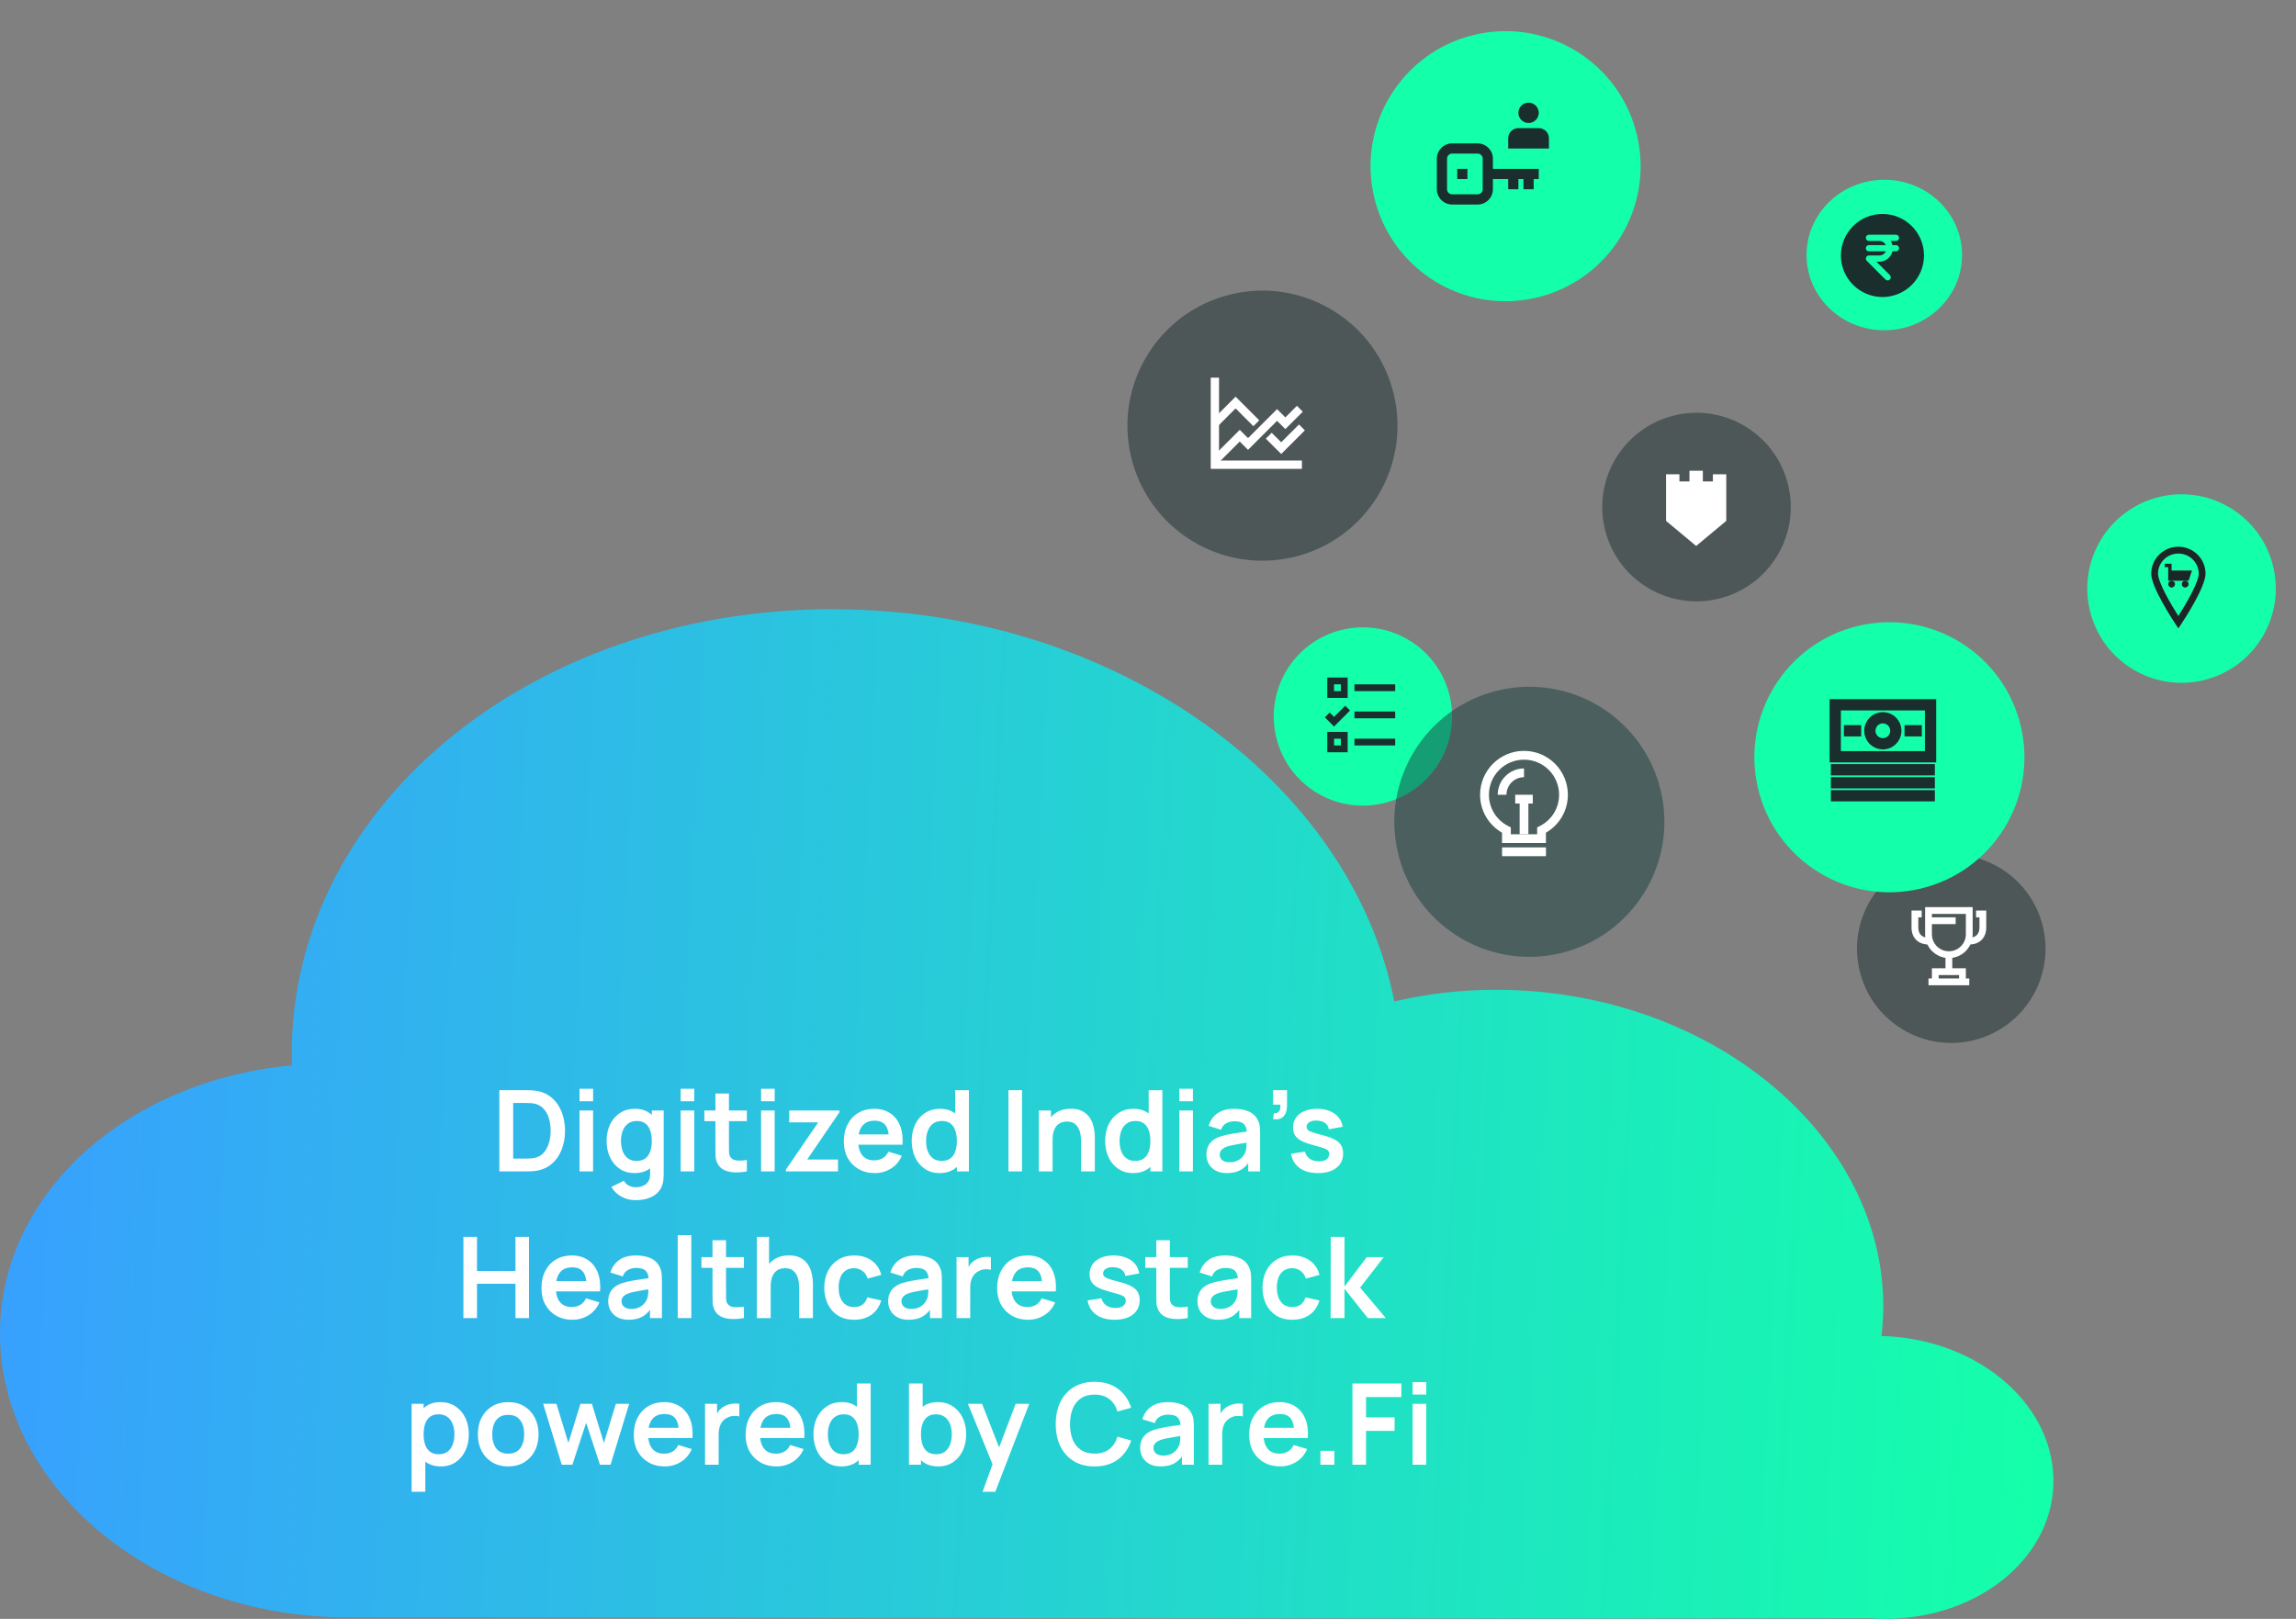 <svg width="407" height="287" viewBox="0 0 407 287" fill="none" xmlns="http://www.w3.org/2000/svg">
<rect x="0" y="0" width="407" height="287" fill="#808080" stroke="none"/>
<path d="M147.728 108.011C197.471 108.058 239.443 138.326 247.16 177.526C252.888 176.209 258.933 175.457 265.21 175.468C302.231 175.505 332.944 200.077 333.828 230.35C333.893 232.552 333.762 234.706 333.517 236.844C350.044 237.257 363.597 248.328 363.991 261.924C364.397 275.791 350.982 287.016 334.037 287C333.159 287 332.305 286.942 331.444 286.883L277.318 286.942L218.466 286.883L192.012 286.857L162.464 286.825L61.461 286.725C28.317 286.693 0.806 264.687 0.017 237.574C-0.717 212.361 21.914 191.631 51.743 188.868C50.423 143.93 93.41 107.947 147.722 108L147.728 108.011Z" fill="url(#paint0_linear_916_2)"/>
<path opacity="0.5" d="M304.57 106.156C313.552 104.036 319.114 95.036 316.994 86.054C314.874 77.072 305.875 71.509 296.894 73.629C287.913 75.749 282.35 84.749 284.47 93.731C286.59 102.713 295.589 108.276 304.57 106.156Z" fill="#1A2E2E"/>
<path opacity="0.5" d="M349.726 184.444C358.708 182.324 364.27 173.324 362.15 164.342C360.031 155.359 351.031 149.797 342.05 151.917C333.069 154.037 327.507 163.037 329.626 172.019C331.746 181.001 340.745 186.564 349.726 184.444Z" fill="#1A2E2E"/>
<path d="M340.424 157.543C353.289 154.506 361.257 141.614 358.22 128.748C355.184 115.881 342.293 107.913 329.428 110.95C316.563 113.986 308.595 126.878 311.632 139.745C314.668 152.611 327.559 160.579 340.424 157.543Z" fill="#14FFAA"/>
<path d="M320.234 45.208C320.234 37.843 326.408 31.868 334.019 31.868C341.629 31.868 347.803 37.837 347.803 45.208C347.803 52.572 341.629 58.547 334.019 58.547C326.408 58.547 320.234 52.578 320.234 45.208Z" fill="#14FFAA"/>
<path d="M245.227 142.403C253.723 140.397 258.985 131.884 256.98 123.387C254.975 114.891 246.462 109.629 237.966 111.634C229.47 113.639 224.209 122.153 226.214 130.649C228.219 139.146 236.732 144.408 245.227 142.403Z" fill="#14FFAA"/>
<path opacity="0.5" d="M276.599 168.985C289.464 165.949 297.431 153.057 294.395 140.19C291.359 127.324 278.468 119.356 265.603 122.392C252.738 125.429 244.77 138.321 247.807 151.187C250.843 164.054 263.734 172.022 276.599 168.985Z" fill="#163E3F"/>
<path d="M247.321 121.319H240.096V122.523H247.321V121.319Z" fill="#1A2E2E"/>
<path d="M238.891 123.727H235.278V120.114H238.891V123.727ZM236.483 122.522H237.687V121.318H236.483V122.522Z" fill="#1A2E2E"/>
<path d="M247.321 126.136H240.096V127.34H247.321V126.136Z" fill="#1A2E2E"/>
<path d="M247.321 130.953H240.096V132.157H247.321V130.953Z" fill="#1A2E2E"/>
<path d="M238.891 133.361H235.278V129.748H238.891V133.361ZM236.483 132.157H237.687V130.953H236.483V132.157Z" fill="#1A2E2E"/>
<path d="M236.483 128.797L234.852 127.165L235.707 126.316L236.483 127.093L238.464 125.112L239.319 125.961L236.483 128.797Z" fill="#1A2E2E"/>
<path d="M274.037 149.451H266.258V147.62C263.849 146.229 262.368 143.694 262.368 140.894C262.368 136.606 265.854 133.114 270.148 133.114C274.441 133.114 277.927 136.6 277.927 140.894C277.927 143.7 276.446 146.235 274.037 147.62V149.451ZM267.817 147.897H272.484V146.681L272.917 146.464C275.049 145.404 276.373 143.272 276.373 140.894C276.373 137.461 273.586 134.673 270.154 134.673C266.721 134.673 263.934 137.461 263.934 140.894C263.934 143.266 265.258 145.398 267.39 146.464L267.817 146.681V147.897Z" fill="white"/>
<path d="M274.043 150.227H266.264V151.781H274.043V150.227Z" fill="white"/>
<path d="M270.93 141.671H269.377V147.891H270.93V141.671Z" fill="white"/>
<path d="M271.707 140.894H268.594V142.448H271.707V140.894Z" fill="white"/>
<path d="M267.042 140.893H265.488C265.488 138.322 267.584 136.227 270.155 136.227V137.78C268.439 137.78 267.042 139.177 267.042 140.893Z" fill="white"/>
<path d="M345.469 169.847C343.145 169.847 341.254 167.956 341.254 165.632V160.814H349.684V165.632C349.684 167.956 347.793 169.847 345.469 169.847ZM342.458 162.019V165.632C342.458 167.294 343.807 168.643 345.469 168.643C347.131 168.643 348.479 167.294 348.479 165.632V162.019H342.458Z" fill="white"/>
<path d="M346.069 169.244H344.865V172.255H346.069V169.244Z" fill="white"/>
<path d="M348.478 174.063H347.274V172.858H343.661V174.063H342.457V171.654H348.478V174.063Z" fill="white"/>
<path d="M349.081 173.461H341.855V174.665H349.081V173.461Z" fill="white"/>
<path d="M346.672 162.621H341.855V163.826H346.672V162.621Z" fill="white"/>
<path d="M341.855 167.438C340.025 167.438 338.845 166.258 338.845 164.427V161.416H340.651V162.621H340.049V164.427C340.049 165.589 340.693 166.234 341.855 166.234V167.438Z" fill="white"/>
<path d="M349.081 167.438V166.234C350.249 166.234 350.887 165.589 350.887 164.427V162.621H350.285V161.416H352.092V164.427C352.092 166.258 350.912 167.438 349.081 167.438Z" fill="white"/>
<path d="M272.386 52.758C285.251 49.721 293.219 36.83 290.182 23.963C287.146 11.097 274.255 3.129 261.39 6.165C248.525 9.202 240.557 22.094 243.594 34.96C246.63 47.827 259.521 55.795 272.386 52.758Z" fill="#14FFAA"/>
<path d="M261.93 36.26H257.414C255.92 36.26 254.704 35.044 254.704 33.55V28.131C254.704 26.637 255.92 25.421 257.414 25.421H261.93C263.423 25.421 264.639 26.637 264.639 28.131V33.55C264.639 35.044 263.423 36.26 261.93 36.26ZM257.414 27.228C256.914 27.228 256.51 27.631 256.51 28.131V33.55C256.51 34.05 256.914 34.454 257.414 34.454H261.93C262.429 34.454 262.833 34.05 262.833 33.55V28.131C262.833 27.631 262.429 27.228 261.93 27.228H257.414Z" fill="#1A2E2E"/>
<path d="M272.767 29.937H263.735V31.743H272.767V29.937Z" fill="#1A2E2E"/>
<path d="M260.123 29.937H258.316V31.743H260.123V29.937Z" fill="#1A2E2E"/>
<path d="M271.865 30.841H270.059V33.551H271.865V30.841Z" fill="#1A2E2E"/>
<path d="M269.156 30.841H267.35V33.551H269.156V30.841Z" fill="#1A2E2E"/>
<path d="M270.962 21.808C271.959 21.808 272.768 20.999 272.768 20.002C272.768 19.004 271.959 18.195 270.962 18.195C269.964 18.195 269.155 19.004 269.155 20.002C269.155 20.999 269.964 21.808 270.962 21.808Z" fill="#1A2E2E"/>
<path d="M272.769 22.712H269.156C268.156 22.712 267.35 23.519 267.35 24.519V26.325H274.575V24.519C274.575 23.519 273.768 22.712 272.769 22.712Z" fill="#1A2E2E"/>
<path opacity="0.5" d="M229.29 98.758C242.155 95.722 250.123 82.83 247.086 69.963C244.05 57.097 231.159 49.129 218.294 52.165C205.429 55.202 197.462 68.094 200.498 80.96C203.534 93.826 216.425 101.795 229.29 98.758Z" fill="#1A2E2E"/>
<path d="M230.787 83.121H214.62V66.952H216.089V81.645H230.787V83.121Z" fill="white"/>
<path d="M215.873 82.169L214.837 81.127L219.762 76.202L221.231 77.671L226.38 72.528L227.849 73.998L229.896 71.944L230.938 72.986L227.849 76.075L226.38 74.606L221.231 79.749L219.762 78.279L215.873 82.169Z" fill="white"/>
<path d="M222.183 75.557L219.028 72.401L215.873 75.557L214.837 74.515L219.028 70.324L223.224 74.515L222.183 75.557Z" fill="white"/>
<path d="M227.114 80.484L224.387 77.762L225.428 76.72L227.114 78.406L230.263 75.251L231.305 76.292L227.114 80.484Z" fill="white"/>
<path d="M297.704 84.084H295.333V92.342L300.669 96.789L306.005 92.342V84.084H303.633V85.355H301.855V83.449H299.483V85.355H297.704V84.084Z" fill="white"/>
<path d="M342.218 124.943H325.322V134.157H342.218V124.943Z" stroke="#1A2E2E" stroke-width="2" stroke-miterlimit="10"/>
<path d="M326.857 129.55H329.928" stroke="#1A2E2E" stroke-width="2" stroke-miterlimit="10"/>
<path d="M337.604 129.55H340.675" stroke="#1A2E2E" stroke-width="2" stroke-miterlimit="10"/>
<path d="M336.069 129.55C336.069 130.821 335.04 131.856 333.763 131.856C332.487 131.856 331.457 130.827 331.457 129.55C331.457 128.273 332.487 127.244 333.763 127.244C335.04 127.244 336.069 128.273 336.069 129.55Z" stroke="#1A2E2E" stroke-width="2" stroke-miterlimit="10"/>
<path d="M324.551 136.463H342.982" stroke="#1A2E2E" stroke-width="2" stroke-miterlimit="10"/>
<path d="M324.551 138.769H342.982" stroke="#1A2E2E" stroke-width="2" stroke-miterlimit="10"/>
<path d="M324.551 141.07H342.982" stroke="#1A2E2E" stroke-width="2" stroke-miterlimit="10"/>
<path d="M390.547 120.601C399.528 118.481 405.09 109.481 402.971 100.499C400.851 91.517 391.852 85.954 382.87 88.074C373.889 90.194 368.327 99.194 370.447 108.176C372.566 117.158 381.566 122.721 390.547 120.601Z" fill="#14FFAA"/>
<path d="M386.147 111.394L385.647 110.642C385.208 109.979 381.336 104.108 381.336 101.693C381.336 99.062 383.498 96.924 386.147 96.924C388.796 96.924 390.964 99.062 390.964 101.693C390.964 104.108 387.092 109.979 386.653 110.642L386.153 111.394H386.147ZM386.147 98.135C384.16 98.135 382.54 99.736 382.54 101.699C382.54 103.223 384.816 107.113 386.147 109.209C387.478 107.113 389.76 103.223 389.76 101.699C389.76 99.736 388.14 98.135 386.147 98.135Z" fill="#1C2626"/>
<path d="M387.959 102.952H384.346V100.544H383.744V99.942H384.948V101.146H388.561L387.959 102.952Z" fill="#1C2626"/>
<path d="M384.949 104.155C385.281 104.155 385.551 103.886 385.551 103.553C385.551 103.221 385.281 102.951 384.949 102.951C384.616 102.951 384.347 103.221 384.347 103.553C384.347 103.886 384.616 104.155 384.949 104.155Z" fill="#1C2626"/>
<path d="M387.357 104.155C387.69 104.155 387.959 103.886 387.959 103.553C387.959 103.221 387.69 102.951 387.357 102.951C387.024 102.951 386.755 103.221 386.755 103.553C386.755 103.886 387.024 104.155 387.357 104.155Z" fill="#1C2626"/>
<path d="M333.693 37.929C329.632 37.929 326.328 41.232 326.328 45.293C326.328 49.354 329.632 52.657 333.693 52.657C337.753 52.657 341.057 49.354 341.057 45.293C341.057 41.232 337.753 37.929 333.693 37.929ZM331.299 41.611H333.14H336.086C336.391 41.611 336.638 41.858 336.638 42.163C336.638 42.468 336.391 42.715 336.086 42.715H335.154C335.297 42.939 335.404 43.187 335.467 43.452H336.086C336.391 43.452 336.638 43.699 336.638 44.004C336.638 44.309 336.391 44.557 336.086 44.557H335.467C335.216 45.61 334.27 46.398 333.14 46.398H332.632L335.004 48.769C335.219 48.984 335.219 49.334 335.004 49.55C334.896 49.658 334.754 49.712 334.613 49.712C334.472 49.712 334.33 49.658 334.223 49.55L330.909 46.236C330.751 46.078 330.703 45.84 330.788 45.634C330.874 45.427 331.076 45.293 331.299 45.293H333.14C333.652 45.293 334.092 44.99 334.3 44.557H331.299C330.994 44.557 330.747 44.309 330.747 44.004C330.747 43.699 330.994 43.452 331.299 43.452H334.3C334.092 43.018 333.652 42.715 333.14 42.715H331.299C330.994 42.715 330.747 42.468 330.747 42.163C330.747 41.858 330.994 41.611 331.299 41.611Z" fill="#1A2E2E"/>
<path d="M88.521 207.667V193.267H93.111C93.231 193.267 93.468 193.27 93.821 193.277C94.181 193.284 94.528 193.307 94.861 193.347C96.001 193.494 96.964 193.9 97.751 194.567C98.544 195.227 99.144 196.07 99.551 197.097C99.958 198.124 100.161 199.247 100.161 200.467C100.161 201.687 99.958 202.81 99.551 203.837C99.144 204.864 98.544 205.71 97.751 206.377C96.964 207.037 96.001 207.44 94.861 207.587C94.534 207.627 94.191 207.65 93.831 207.657C93.471 207.664 93.231 207.667 93.111 207.667H88.521ZM90.971 205.397H93.111C93.311 205.397 93.564 205.39 93.871 205.377C94.184 205.364 94.461 205.334 94.701 205.287C95.381 205.16 95.934 204.857 96.361 204.377C96.788 203.897 97.101 203.314 97.301 202.627C97.508 201.94 97.611 201.22 97.611 200.467C97.611 199.687 97.508 198.954 97.301 198.267C97.094 197.58 96.774 197.004 96.341 196.537C95.914 196.07 95.368 195.774 94.701 195.647C94.461 195.594 94.184 195.564 93.871 195.557C93.564 195.544 93.311 195.537 93.111 195.537H90.971V205.397ZM102.725 195.227V193.017H105.135V195.227H102.725ZM102.725 207.667V196.867H105.135V207.667H102.725ZM112.67 212.767C112.07 212.767 111.494 212.674 110.94 212.487C110.394 212.3 109.9 212.03 109.46 211.677C109.02 211.33 108.66 210.91 108.38 210.417L110.6 209.317C110.807 209.71 111.097 210 111.47 210.187C111.85 210.38 112.254 210.477 112.68 210.477C113.18 210.477 113.627 210.387 114.02 210.207C114.414 210.034 114.717 209.774 114.93 209.427C115.15 209.087 115.254 208.66 115.24 208.147V205.077H115.54V196.867H117.65V208.187C117.65 208.46 117.637 208.72 117.61 208.967C117.59 209.22 117.554 209.467 117.5 209.707C117.34 210.407 117.034 210.98 116.58 211.427C116.127 211.88 115.564 212.217 114.89 212.437C114.224 212.657 113.484 212.767 112.67 212.767ZM112.46 207.967C111.467 207.967 110.6 207.717 109.86 207.217C109.12 206.717 108.547 206.037 108.14 205.177C107.734 204.317 107.53 203.347 107.53 202.267C107.53 201.174 107.734 200.2 108.14 199.347C108.554 198.487 109.137 197.81 109.89 197.317C110.644 196.817 111.53 196.567 112.55 196.567C113.577 196.567 114.437 196.817 115.13 197.317C115.83 197.81 116.36 198.487 116.72 199.347C117.08 200.207 117.26 201.18 117.26 202.267C117.26 203.34 117.08 204.31 116.72 205.177C116.36 206.037 115.824 206.717 115.11 207.217C114.397 207.717 113.514 207.967 112.46 207.967ZM112.83 205.807C113.477 205.807 113.997 205.66 114.39 205.367C114.79 205.067 115.08 204.65 115.26 204.117C115.447 203.584 115.54 202.967 115.54 202.267C115.54 201.56 115.447 200.944 115.26 200.417C115.08 199.884 114.797 199.47 114.41 199.177C114.024 198.877 113.524 198.727 112.91 198.727C112.264 198.727 111.73 198.887 111.31 199.207C110.89 199.52 110.58 199.947 110.38 200.487C110.18 201.02 110.08 201.614 110.08 202.267C110.08 202.927 110.177 203.527 110.37 204.067C110.57 204.6 110.874 205.024 111.28 205.337C111.687 205.65 112.204 205.807 112.83 205.807ZM120.655 195.227V193.017H123.065V195.227H120.655ZM120.655 207.667V196.867H123.065V207.667H120.655ZM132.39 207.667C131.677 207.8 130.977 207.857 130.29 207.837C129.61 207.824 129 207.7 128.46 207.467C127.92 207.227 127.51 206.85 127.23 206.337C126.983 205.87 126.853 205.394 126.84 204.907C126.827 204.42 126.82 203.87 126.82 203.257V193.867H129.22V203.117C129.22 203.55 129.223 203.93 129.23 204.257C129.243 204.584 129.313 204.85 129.44 205.057C129.68 205.457 130.063 205.68 130.59 205.727C131.117 205.774 131.717 205.747 132.39 205.647V207.667ZM124.86 198.757V196.867H132.39V198.757H124.86ZM134.913 195.227V193.017H137.323V195.227H134.913ZM134.913 207.667V196.867H137.323V207.667H134.913ZM139.318 207.667V207.337L145.038 198.977H139.898V196.867H148.788V197.207L143.088 205.557H148.548V207.667H139.318ZM155.091 207.967C153.998 207.967 153.038 207.73 152.211 207.257C151.385 206.784 150.738 206.127 150.271 205.287C149.811 204.447 149.581 203.48 149.581 202.387C149.581 201.207 149.808 200.184 150.261 199.317C150.715 198.444 151.345 197.767 152.151 197.287C152.958 196.807 153.891 196.567 154.951 196.567C156.071 196.567 157.021 196.83 157.801 197.357C158.588 197.877 159.171 198.614 159.551 199.567C159.931 200.52 160.075 201.644 159.981 202.937H157.591V202.057C157.585 200.884 157.378 200.027 156.971 199.487C156.565 198.947 155.925 198.677 155.051 198.677C154.065 198.677 153.331 198.984 152.851 199.597C152.371 200.204 152.131 201.094 152.131 202.267C152.131 203.36 152.371 204.207 152.851 204.807C153.331 205.407 154.031 205.707 154.951 205.707C155.545 205.707 156.055 205.577 156.481 205.317C156.915 205.05 157.248 204.667 157.481 204.167L159.861 204.887C159.448 205.86 158.808 206.617 157.941 207.157C157.081 207.697 156.131 207.967 155.091 207.967ZM151.371 202.937V201.117H158.801V202.937H151.371ZM166.543 207.967C165.549 207.967 164.683 207.717 163.943 207.217C163.203 206.717 162.629 206.037 162.223 205.177C161.816 204.317 161.613 203.347 161.613 202.267C161.613 201.174 161.816 200.2 162.223 199.347C162.636 198.487 163.219 197.81 163.973 197.317C164.726 196.817 165.613 196.567 166.633 196.567C167.659 196.567 168.519 196.817 169.213 197.317C169.913 197.81 170.443 198.487 170.803 199.347C171.163 200.207 171.343 201.18 171.343 202.267C171.343 203.34 171.163 204.31 170.803 205.177C170.443 206.037 169.906 206.717 169.193 207.217C168.479 207.717 167.596 207.967 166.543 207.967ZM166.913 205.807C167.559 205.807 168.079 205.66 168.473 205.367C168.873 205.067 169.163 204.65 169.343 204.117C169.529 203.584 169.623 202.967 169.623 202.267C169.623 201.56 169.529 200.944 169.343 200.417C169.163 199.884 168.879 199.47 168.493 199.177C168.106 198.877 167.606 198.727 166.993 198.727C166.346 198.727 165.813 198.887 165.393 199.207C164.973 199.52 164.663 199.947 164.463 200.487C164.263 201.02 164.163 201.614 164.163 202.267C164.163 202.927 164.259 203.527 164.453 204.067C164.653 204.6 164.956 205.024 165.363 205.337C165.769 205.65 166.286 205.807 166.913 205.807ZM169.623 207.667V200.087H169.323V193.267H171.753V207.667H169.623ZM178.76 207.667V193.267H181.17V207.667H178.76ZM191.636 207.667V202.467C191.636 202.127 191.612 201.75 191.566 201.337C191.519 200.924 191.409 200.527 191.236 200.147C191.069 199.76 190.816 199.444 190.476 199.197C190.142 198.95 189.689 198.827 189.116 198.827C188.809 198.827 188.506 198.877 188.206 198.977C187.906 199.077 187.632 199.25 187.386 199.497C187.146 199.737 186.952 200.07 186.806 200.497C186.659 200.917 186.586 201.457 186.586 202.117L185.156 201.507C185.156 200.587 185.332 199.754 185.686 199.007C186.046 198.26 186.572 197.667 187.266 197.227C187.959 196.78 188.812 196.557 189.826 196.557C190.626 196.557 191.286 196.69 191.806 196.957C192.326 197.224 192.739 197.564 193.046 197.977C193.352 198.39 193.579 198.83 193.726 199.297C193.872 199.764 193.966 200.207 194.006 200.627C194.052 201.04 194.076 201.377 194.076 201.637V207.667H191.636ZM184.146 207.667V196.867H186.296V200.217H186.586V207.667H184.146ZM200.839 207.967C199.846 207.967 198.979 207.717 198.239 207.217C197.499 206.717 196.926 206.037 196.519 205.177C196.113 204.317 195.909 203.347 195.909 202.267C195.909 201.174 196.113 200.2 196.519 199.347C196.933 198.487 197.516 197.81 198.269 197.317C199.023 196.817 199.909 196.567 200.929 196.567C201.956 196.567 202.816 196.817 203.509 197.317C204.209 197.81 204.739 198.487 205.099 199.347C205.459 200.207 205.639 201.18 205.639 202.267C205.639 203.34 205.459 204.31 205.099 205.177C204.739 206.037 204.203 206.717 203.489 207.217C202.776 207.717 201.893 207.967 200.839 207.967ZM201.209 205.807C201.856 205.807 202.376 205.66 202.769 205.367C203.169 205.067 203.459 204.65 203.639 204.117C203.826 203.584 203.919 202.967 203.919 202.267C203.919 201.56 203.826 200.944 203.639 200.417C203.459 199.884 203.176 199.47 202.789 199.177C202.403 198.877 201.903 198.727 201.289 198.727C200.643 198.727 200.109 198.887 199.689 199.207C199.269 199.52 198.959 199.947 198.759 200.487C198.559 201.02 198.459 201.614 198.459 202.267C198.459 202.927 198.556 203.527 198.749 204.067C198.949 204.6 199.253 205.024 199.659 205.337C200.066 205.65 200.583 205.807 201.209 205.807ZM203.919 207.667V200.087H203.619V193.267H206.049V207.667H203.919ZM209.053 195.227V193.017H211.463V195.227H209.053ZM209.053 207.667V196.867H211.463V207.667H209.053ZM217.479 207.967C216.699 207.967 216.039 207.82 215.499 207.527C214.959 207.227 214.549 206.83 214.269 206.337C213.995 205.844 213.859 205.3 213.859 204.707C213.859 204.187 213.945 203.72 214.119 203.307C214.292 202.887 214.559 202.527 214.919 202.227C215.279 201.92 215.745 201.67 216.319 201.477C216.752 201.337 217.259 201.21 217.839 201.097C218.425 200.984 219.059 200.88 219.739 200.787C220.425 200.687 221.142 200.58 221.889 200.467L221.029 200.957C221.035 200.21 220.869 199.66 220.529 199.307C220.189 198.954 219.615 198.777 218.809 198.777C218.322 198.777 217.852 198.89 217.399 199.117C216.945 199.344 216.629 199.734 216.449 200.287L214.249 199.597C214.515 198.684 215.022 197.95 215.769 197.397C216.522 196.844 217.535 196.567 218.809 196.567C219.769 196.567 220.612 196.724 221.339 197.037C222.072 197.35 222.615 197.864 222.969 198.577C223.162 198.957 223.279 199.347 223.319 199.747C223.359 200.14 223.379 200.57 223.379 201.037V207.667H221.269V205.327L221.619 205.707C221.132 206.487 220.562 207.06 219.909 207.427C219.262 207.787 218.452 207.967 217.479 207.967ZM217.959 206.047C218.505 206.047 218.972 205.95 219.359 205.757C219.745 205.564 220.052 205.327 220.279 205.047C220.512 204.767 220.669 204.504 220.749 204.257C220.875 203.95 220.945 203.6 220.959 203.207C220.979 202.807 220.989 202.484 220.989 202.237L221.729 202.457C221.002 202.57 220.379 202.67 219.859 202.757C219.339 202.844 218.892 202.927 218.519 203.007C218.145 203.08 217.815 203.164 217.529 203.257C217.249 203.357 217.012 203.474 216.819 203.607C216.625 203.74 216.475 203.894 216.369 204.067C216.269 204.24 216.219 204.444 216.219 204.677C216.219 204.944 216.285 205.18 216.419 205.387C216.552 205.587 216.745 205.747 216.999 205.867C217.259 205.987 217.579 206.047 217.959 206.047ZM225.677 198.387L225.817 197.347C226.123 197.374 226.367 197.324 226.547 197.197C226.727 197.064 226.847 196.88 226.907 196.647C226.973 196.407 226.99 196.137 226.957 195.837H225.677V193.267H228.147V195.937C228.147 196.81 227.94 197.47 227.527 197.917C227.113 198.364 226.497 198.52 225.677 198.387ZM233.629 207.967C232.295 207.967 231.212 207.667 230.379 207.067C229.545 206.467 229.039 205.624 228.859 204.537L231.319 204.157C231.445 204.69 231.725 205.11 232.159 205.417C232.592 205.724 233.139 205.877 233.799 205.877C234.379 205.877 234.825 205.764 235.139 205.537C235.459 205.304 235.619 204.987 235.619 204.587C235.619 204.34 235.559 204.144 235.439 203.997C235.325 203.844 235.072 203.697 234.679 203.557C234.285 203.417 233.682 203.24 232.869 203.027C231.962 202.787 231.242 202.53 230.709 202.257C230.175 201.977 229.792 201.647 229.559 201.267C229.325 200.887 229.209 200.427 229.209 199.887C229.209 199.214 229.385 198.627 229.739 198.127C230.092 197.627 230.585 197.244 231.219 196.977C231.852 196.704 232.599 196.567 233.459 196.567C234.299 196.567 235.042 196.697 235.689 196.957C236.342 197.217 236.869 197.587 237.269 198.067C237.669 198.547 237.915 199.11 238.009 199.757L235.549 200.197C235.489 199.737 235.279 199.374 234.919 199.107C234.565 198.84 234.092 198.69 233.499 198.657C232.932 198.624 232.475 198.71 232.129 198.917C231.782 199.117 231.609 199.4 231.609 199.767C231.609 199.974 231.679 200.15 231.819 200.297C231.959 200.444 232.239 200.59 232.659 200.737C233.085 200.884 233.719 201.064 234.559 201.277C235.419 201.497 236.105 201.75 236.619 202.037C237.139 202.317 237.512 202.654 237.739 203.047C237.972 203.44 238.089 203.917 238.089 204.477C238.089 205.564 237.692 206.417 236.899 207.037C236.112 207.657 235.022 207.967 233.629 207.967ZM82.144 233.667V219.267H84.554V225.327H91.374V219.267H93.774V233.667H91.374V227.587H84.554V233.667H82.144ZM101.488 233.967C100.394 233.967 99.434 233.73 98.608 233.257C97.781 232.784 97.134 232.127 96.668 231.287C96.208 230.447 95.978 229.48 95.978 228.387C95.978 227.207 96.204 226.184 96.658 225.317C97.111 224.444 97.741 223.767 98.548 223.287C99.354 222.807 100.288 222.567 101.348 222.567C102.468 222.567 103.418 222.83 104.198 223.357C104.984 223.877 105.568 224.614 105.948 225.567C106.328 226.52 106.471 227.644 106.378 228.937H103.988V228.057C103.981 226.884 103.774 226.027 103.368 225.487C102.961 224.947 102.321 224.677 101.448 224.677C100.461 224.677 99.728 224.984 99.248 225.597C98.768 226.204 98.528 227.094 98.528 228.267C98.528 229.36 98.768 230.207 99.248 230.807C99.728 231.407 100.428 231.707 101.348 231.707C101.941 231.707 102.451 231.577 102.878 231.317C103.311 231.05 103.644 230.667 103.878 230.167L106.258 230.887C105.844 231.86 105.204 232.617 104.338 233.157C103.478 233.697 102.528 233.967 101.488 233.967ZM97.768 228.937V227.117H105.198V228.937H97.768ZM111.434 233.967C110.654 233.967 109.994 233.82 109.454 233.527C108.914 233.227 108.504 232.83 108.224 232.337C107.95 231.844 107.814 231.3 107.814 230.707C107.814 230.187 107.9 229.72 108.074 229.307C108.247 228.887 108.514 228.527 108.874 228.227C109.234 227.92 109.7 227.67 110.274 227.477C110.707 227.337 111.214 227.21 111.794 227.097C112.38 226.984 113.014 226.88 113.694 226.787C114.38 226.687 115.097 226.58 115.844 226.467L114.984 226.957C114.99 226.21 114.824 225.66 114.484 225.307C114.144 224.954 113.57 224.777 112.764 224.777C112.277 224.777 111.807 224.89 111.354 225.117C110.9 225.344 110.584 225.734 110.404 226.287L108.204 225.597C108.47 224.684 108.977 223.95 109.724 223.397C110.477 222.844 111.49 222.567 112.764 222.567C113.724 222.567 114.567 222.724 115.294 223.037C116.027 223.35 116.57 223.864 116.924 224.577C117.117 224.957 117.234 225.347 117.274 225.747C117.314 226.14 117.334 226.57 117.334 227.037V233.667H115.224V231.327L115.574 231.707C115.087 232.487 114.517 233.06 113.864 233.427C113.217 233.787 112.407 233.967 111.434 233.967ZM111.914 232.047C112.46 232.047 112.927 231.95 113.314 231.757C113.7 231.564 114.007 231.327 114.234 231.047C114.467 230.767 114.624 230.504 114.704 230.257C114.83 229.95 114.9 229.6 114.914 229.207C114.934 228.807 114.944 228.484 114.944 228.237L115.684 228.457C114.957 228.57 114.334 228.67 113.814 228.757C113.294 228.844 112.847 228.927 112.474 229.007C112.1 229.08 111.77 229.164 111.484 229.257C111.204 229.357 110.967 229.474 110.774 229.607C110.58 229.74 110.43 229.894 110.324 230.067C110.224 230.24 110.174 230.444 110.174 230.677C110.174 230.944 110.24 231.18 110.374 231.387C110.507 231.587 110.7 231.747 110.954 231.867C111.214 231.987 111.534 232.047 111.914 232.047ZM120.137 233.667V218.967H122.547V233.667H120.137ZM131.873 233.667C131.159 233.8 130.459 233.857 129.773 233.837C129.093 233.824 128.483 233.7 127.943 233.467C127.403 233.227 126.993 232.85 126.713 232.337C126.466 231.87 126.336 231.394 126.323 230.907C126.309 230.42 126.303 229.87 126.303 229.257V219.867H128.703V229.117C128.703 229.55 128.706 229.93 128.713 230.257C128.726 230.584 128.796 230.85 128.923 231.057C129.163 231.457 129.546 231.68 130.073 231.727C130.599 231.774 131.199 231.747 131.873 231.647V233.667ZM124.343 224.757V222.867H131.873V224.757H124.343ZM141.665 233.667V228.467C141.665 228.127 141.642 227.75 141.595 227.337C141.548 226.924 141.438 226.527 141.265 226.147C141.098 225.76 140.845 225.444 140.505 225.197C140.172 224.95 139.718 224.827 139.145 224.827C138.838 224.827 138.535 224.877 138.235 224.977C137.935 225.077 137.662 225.25 137.415 225.497C137.175 225.737 136.982 226.07 136.835 226.497C136.688 226.917 136.615 227.457 136.615 228.117L135.185 227.507C135.185 226.587 135.362 225.754 135.715 225.007C136.075 224.26 136.602 223.667 137.295 223.227C137.988 222.78 138.842 222.557 139.855 222.557C140.655 222.557 141.315 222.69 141.835 222.957C142.355 223.224 142.768 223.564 143.075 223.977C143.382 224.39 143.608 224.83 143.755 225.297C143.902 225.764 143.995 226.207 144.035 226.627C144.082 227.04 144.105 227.377 144.105 227.637V233.667H141.665ZM134.175 233.667V219.267H136.325V226.847H136.615V233.667H134.175ZM151.404 233.967C150.291 233.967 149.341 233.72 148.554 233.227C147.768 232.727 147.164 232.047 146.744 231.187C146.331 230.327 146.121 229.354 146.114 228.267C146.121 227.16 146.338 226.18 146.764 225.327C147.198 224.467 147.811 223.794 148.604 223.307C149.398 222.814 150.341 222.567 151.434 222.567C152.661 222.567 153.698 222.877 154.544 223.497C155.398 224.11 155.954 224.95 156.214 226.017L153.814 226.667C153.628 226.087 153.318 225.637 152.884 225.317C152.451 224.99 151.958 224.827 151.404 224.827C150.778 224.827 150.261 224.977 149.854 225.277C149.448 225.57 149.148 225.977 148.954 226.497C148.761 227.017 148.664 227.607 148.664 228.267C148.664 229.294 148.894 230.124 149.354 230.757C149.814 231.39 150.498 231.707 151.404 231.707C152.044 231.707 152.548 231.56 152.914 231.267C153.288 230.974 153.568 230.55 153.754 229.997L156.214 230.547C155.881 231.647 155.298 232.494 154.464 233.087C153.631 233.674 152.611 233.967 151.404 233.967ZM161.063 233.967C160.283 233.967 159.623 233.82 159.083 233.527C158.543 233.227 158.133 232.83 157.853 232.337C157.579 231.844 157.443 231.3 157.443 230.707C157.443 230.187 157.529 229.72 157.703 229.307C157.876 228.887 158.143 228.527 158.503 228.227C158.863 227.92 159.329 227.67 159.903 227.477C160.336 227.337 160.843 227.21 161.423 227.097C162.009 226.984 162.643 226.88 163.323 226.787C164.009 226.687 164.726 226.58 165.473 226.467L164.613 226.957C164.619 226.21 164.453 225.66 164.113 225.307C163.773 224.954 163.199 224.777 162.393 224.777C161.906 224.777 161.436 224.89 160.983 225.117C160.529 225.344 160.213 225.734 160.033 226.287L157.833 225.597C158.099 224.684 158.606 223.95 159.353 223.397C160.106 222.844 161.119 222.567 162.393 222.567C163.353 222.567 164.196 222.724 164.923 223.037C165.656 223.35 166.199 223.864 166.553 224.577C166.746 224.957 166.863 225.347 166.903 225.747C166.943 226.14 166.963 226.57 166.963 227.037V233.667H164.853V231.327L165.203 231.707C164.716 232.487 164.146 233.06 163.493 233.427C162.846 233.787 162.036 233.967 161.063 233.967ZM161.543 232.047C162.089 232.047 162.556 231.95 162.943 231.757C163.329 231.564 163.636 231.327 163.863 231.047C164.096 230.767 164.253 230.504 164.333 230.257C164.459 229.95 164.529 229.6 164.543 229.207C164.563 228.807 164.573 228.484 164.573 228.237L165.313 228.457C164.586 228.57 163.963 228.67 163.443 228.757C162.923 228.844 162.476 228.927 162.103 229.007C161.729 229.08 161.399 229.164 161.113 229.257C160.833 229.357 160.596 229.474 160.403 229.607C160.209 229.74 160.059 229.894 159.953 230.067C159.853 230.24 159.803 230.444 159.803 230.677C159.803 230.944 159.869 231.18 160.003 231.387C160.136 231.587 160.329 231.747 160.583 231.867C160.843 231.987 161.163 232.047 161.543 232.047ZM169.566 233.667V222.867H171.696V225.497L171.436 225.157C171.569 224.797 171.746 224.47 171.966 224.177C172.193 223.877 172.463 223.63 172.776 223.437C173.043 223.257 173.336 223.117 173.656 223.017C173.983 222.91 174.316 222.847 174.656 222.827C174.996 222.8 175.326 222.814 175.646 222.867V225.117C175.326 225.024 174.956 224.994 174.536 225.027C174.123 225.06 173.749 225.177 173.416 225.377C173.083 225.557 172.809 225.787 172.596 226.067C172.389 226.347 172.236 226.667 172.136 227.027C172.036 227.38 171.986 227.764 171.986 228.177V233.667H169.566ZM182.269 233.967C181.176 233.967 180.216 233.73 179.389 233.257C178.562 232.784 177.916 232.127 177.449 231.287C176.989 230.447 176.759 229.48 176.759 228.387C176.759 227.207 176.986 226.184 177.439 225.317C177.892 224.444 178.522 223.767 179.329 223.287C180.136 222.807 181.069 222.567 182.129 222.567C183.249 222.567 184.199 222.83 184.979 223.357C185.766 223.877 186.349 224.614 186.729 225.567C187.109 226.52 187.252 227.644 187.159 228.937H184.769V228.057C184.762 226.884 184.556 226.027 184.149 225.487C183.742 224.947 183.102 224.677 182.229 224.677C181.242 224.677 180.509 224.984 180.029 225.597C179.549 226.204 179.309 227.094 179.309 228.267C179.309 229.36 179.549 230.207 180.029 230.807C180.509 231.407 181.209 231.707 182.129 231.707C182.722 231.707 183.232 231.577 183.659 231.317C184.092 231.05 184.426 230.667 184.659 230.167L187.039 230.887C186.626 231.86 185.986 232.617 185.119 233.157C184.259 233.697 183.309 233.967 182.269 233.967ZM178.549 228.937V227.117H185.979V228.937H178.549ZM197.564 233.967C196.231 233.967 195.147 233.667 194.314 233.067C193.481 232.467 192.974 231.624 192.794 230.537L195.254 230.157C195.381 230.69 195.661 231.11 196.094 231.417C196.527 231.724 197.074 231.877 197.734 231.877C198.314 231.877 198.761 231.764 199.074 231.537C199.394 231.304 199.554 230.987 199.554 230.587C199.554 230.34 199.494 230.144 199.374 229.997C199.261 229.844 199.007 229.697 198.614 229.557C198.221 229.417 197.617 229.24 196.804 229.027C195.897 228.787 195.177 228.53 194.644 228.257C194.111 227.977 193.727 227.647 193.494 227.267C193.261 226.887 193.144 226.427 193.144 225.887C193.144 225.214 193.321 224.627 193.674 224.127C194.027 223.627 194.521 223.244 195.154 222.977C195.787 222.704 196.534 222.567 197.394 222.567C198.234 222.567 198.977 222.697 199.624 222.957C200.277 223.217 200.804 223.587 201.204 224.067C201.604 224.547 201.851 225.11 201.944 225.757L199.484 226.197C199.424 225.737 199.214 225.374 198.854 225.107C198.501 224.84 198.027 224.69 197.434 224.657C196.867 224.624 196.411 224.71 196.064 224.917C195.717 225.117 195.544 225.4 195.544 225.767C195.544 225.974 195.614 226.15 195.754 226.297C195.894 226.444 196.174 226.59 196.594 226.737C197.021 226.884 197.654 227.064 198.494 227.277C199.354 227.497 200.041 227.75 200.554 228.037C201.074 228.317 201.447 228.654 201.674 229.047C201.907 229.44 202.024 229.917 202.024 230.477C202.024 231.564 201.627 232.417 200.834 233.037C200.047 233.657 198.957 233.967 197.564 233.967ZM210.544 233.667C209.831 233.8 209.131 233.857 208.444 233.837C207.764 233.824 207.154 233.7 206.614 233.467C206.074 233.227 205.664 232.85 205.384 232.337C205.138 231.87 205.008 231.394 204.994 230.907C204.981 230.42 204.974 229.87 204.974 229.257V219.867H207.374V229.117C207.374 229.55 207.378 229.93 207.384 230.257C207.398 230.584 207.468 230.85 207.594 231.057C207.834 231.457 208.218 231.68 208.744 231.727C209.271 231.774 209.871 231.747 210.544 231.647V233.667ZM203.014 224.757V222.867H210.544V224.757H203.014ZM215.887 233.967C215.107 233.967 214.447 233.82 213.907 233.527C213.367 233.227 212.957 232.83 212.677 232.337C212.403 231.844 212.267 231.3 212.267 230.707C212.267 230.187 212.353 229.72 212.527 229.307C212.7 228.887 212.967 228.527 213.327 228.227C213.687 227.92 214.153 227.67 214.727 227.477C215.16 227.337 215.667 227.21 216.247 227.097C216.833 226.984 217.467 226.88 218.147 226.787C218.833 226.687 219.55 226.58 220.297 226.467L219.437 226.957C219.443 226.21 219.277 225.66 218.937 225.307C218.597 224.954 218.023 224.777 217.217 224.777C216.73 224.777 216.26 224.89 215.807 225.117C215.353 225.344 215.037 225.734 214.857 226.287L212.657 225.597C212.923 224.684 213.43 223.95 214.177 223.397C214.93 222.844 215.943 222.567 217.217 222.567C218.177 222.567 219.02 222.724 219.747 223.037C220.48 223.35 221.023 223.864 221.377 224.577C221.57 224.957 221.687 225.347 221.727 225.747C221.767 226.14 221.787 226.57 221.787 227.037V233.667H219.677V231.327L220.027 231.707C219.54 232.487 218.97 233.06 218.317 233.427C217.67 233.787 216.86 233.967 215.887 233.967ZM216.367 232.047C216.913 232.047 217.38 231.95 217.767 231.757C218.153 231.564 218.46 231.327 218.687 231.047C218.92 230.767 219.077 230.504 219.157 230.257C219.283 229.95 219.353 229.6 219.367 229.207C219.387 228.807 219.397 228.484 219.397 228.237L220.137 228.457C219.41 228.57 218.787 228.67 218.267 228.757C217.747 228.844 217.3 228.927 216.927 229.007C216.553 229.08 216.223 229.164 215.937 229.257C215.657 229.357 215.42 229.474 215.227 229.607C215.033 229.74 214.883 229.894 214.777 230.067C214.677 230.24 214.627 230.444 214.627 230.677C214.627 230.944 214.693 231.18 214.827 231.387C214.96 231.587 215.153 231.747 215.407 231.867C215.667 231.987 215.987 232.047 216.367 232.047ZM229.08 233.967C227.967 233.967 227.017 233.72 226.23 233.227C225.444 232.727 224.84 232.047 224.42 231.187C224.007 230.327 223.797 229.354 223.79 228.267C223.797 227.16 224.014 226.18 224.44 225.327C224.874 224.467 225.487 223.794 226.28 223.307C227.074 222.814 228.017 222.567 229.11 222.567C230.337 222.567 231.374 222.877 232.22 223.497C233.074 224.11 233.63 224.95 233.89 226.017L231.49 226.667C231.304 226.087 230.994 225.637 230.56 225.317C230.127 224.99 229.634 224.827 229.08 224.827C228.454 224.827 227.937 224.977 227.53 225.277C227.124 225.57 226.824 225.977 226.63 226.497C226.437 227.017 226.34 227.607 226.34 228.267C226.34 229.294 226.57 230.124 227.03 230.757C227.49 231.39 228.174 231.707 229.08 231.707C229.72 231.707 230.224 231.56 230.59 231.267C230.964 230.974 231.244 230.55 231.43 229.997L233.89 230.547C233.557 231.647 232.974 232.494 232.14 233.087C231.307 233.674 230.287 233.967 229.08 233.967ZM235.874 233.667L235.894 219.267H238.334V228.067L242.284 222.867H245.294L241.104 228.267L245.654 233.667H242.464L238.334 228.467V233.667H235.874ZM78.174 259.967C77.121 259.967 76.237 259.717 75.524 259.217C74.811 258.717 74.274 258.037 73.914 257.177C73.554 256.31 73.374 255.34 73.374 254.267C73.374 253.18 73.554 252.207 73.914 251.347C74.274 250.487 74.801 249.81 75.494 249.317C76.194 248.817 77.057 248.567 78.084 248.567C79.104 248.567 79.987 248.817 80.734 249.317C81.487 249.81 82.071 250.487 82.484 251.347C82.897 252.2 83.104 253.174 83.104 254.267C83.104 255.347 82.901 256.317 82.494 257.177C82.087 258.037 81.514 258.717 80.774 259.217C80.034 259.717 79.167 259.967 78.174 259.967ZM72.964 264.467V248.867H75.094V256.447H75.394V264.467H72.964ZM77.804 257.807C78.431 257.807 78.947 257.65 79.354 257.337C79.761 257.024 80.061 256.6 80.254 256.067C80.454 255.527 80.554 254.927 80.554 254.267C80.554 253.614 80.454 253.02 80.254 252.487C80.054 251.947 79.744 251.52 79.324 251.207C78.904 250.887 78.371 250.727 77.724 250.727C77.111 250.727 76.611 250.877 76.224 251.177C75.837 251.47 75.551 251.884 75.364 252.417C75.184 252.944 75.094 253.56 75.094 254.267C75.094 254.967 75.184 255.584 75.364 256.117C75.551 256.65 75.841 257.067 76.234 257.367C76.634 257.66 77.157 257.807 77.804 257.807ZM90.078 259.967C88.998 259.967 88.055 259.724 87.248 259.237C86.442 258.75 85.815 258.08 85.368 257.227C84.928 256.367 84.708 255.38 84.708 254.267C84.708 253.134 84.935 252.14 85.388 251.287C85.841 250.434 86.472 249.767 87.278 249.287C88.085 248.807 89.018 248.567 90.078 248.567C91.165 248.567 92.112 248.81 92.918 249.297C93.725 249.784 94.352 250.457 94.798 251.317C95.245 252.17 95.468 253.154 95.468 254.267C95.468 255.387 95.242 256.377 94.788 257.237C94.341 258.09 93.715 258.76 92.908 259.247C92.102 259.727 91.158 259.967 90.078 259.967ZM90.078 257.707C91.038 257.707 91.751 257.387 92.218 256.747C92.685 256.107 92.918 255.28 92.918 254.267C92.918 253.22 92.681 252.387 92.208 251.767C91.735 251.14 91.025 250.827 90.078 250.827C89.431 250.827 88.898 250.974 88.478 251.267C88.065 251.554 87.758 251.957 87.558 252.477C87.358 252.99 87.258 253.587 87.258 254.267C87.258 255.314 87.495 256.15 87.968 256.777C88.448 257.397 89.151 257.707 90.078 257.707ZM99.581 259.667L96.281 248.847L98.641 248.867L100.751 255.797L102.891 248.867H104.921L107.051 255.797L109.171 248.867H111.531L108.231 259.667H106.351L103.901 252.237L101.461 259.667H99.581ZM117.855 259.967C116.762 259.967 115.802 259.73 114.975 259.257C114.148 258.784 113.502 258.127 113.035 257.287C112.575 256.447 112.345 255.48 112.345 254.387C112.345 253.207 112.572 252.184 113.025 251.317C113.478 250.444 114.108 249.767 114.915 249.287C115.722 248.807 116.655 248.567 117.715 248.567C118.835 248.567 119.785 248.83 120.565 249.357C121.352 249.877 121.935 250.614 122.315 251.567C122.695 252.52 122.838 253.644 122.745 254.937H120.355V254.057C120.348 252.884 120.142 252.027 119.735 251.487C119.328 250.947 118.688 250.677 117.815 250.677C116.828 250.677 116.095 250.984 115.615 251.597C115.135 252.204 114.895 253.094 114.895 254.267C114.895 255.36 115.135 256.207 115.615 256.807C116.095 257.407 116.795 257.707 117.715 257.707C118.308 257.707 118.818 257.577 119.245 257.317C119.678 257.05 120.012 256.667 120.245 256.167L122.625 256.887C122.212 257.86 121.572 258.617 120.705 259.157C119.845 259.697 118.895 259.967 117.855 259.967ZM114.135 254.937V253.117H121.565V254.937H114.135ZM124.976 259.667V248.867H127.106V251.497L126.846 251.157C126.98 250.797 127.156 250.47 127.376 250.177C127.603 249.877 127.873 249.63 128.186 249.437C128.453 249.257 128.746 249.117 129.066 249.017C129.393 248.91 129.726 248.847 130.066 248.827C130.406 248.8 130.736 248.814 131.056 248.867V251.117C130.736 251.024 130.366 250.994 129.946 251.027C129.533 251.06 129.16 251.177 128.826 251.377C128.493 251.557 128.22 251.787 128.006 252.067C127.8 252.347 127.646 252.667 127.546 253.027C127.446 253.38 127.396 253.764 127.396 254.177V259.667H124.976ZM137.679 259.967C136.586 259.967 135.626 259.73 134.799 259.257C133.972 258.784 133.326 258.127 132.859 257.287C132.399 256.447 132.169 255.48 132.169 254.387C132.169 253.207 132.396 252.184 132.849 251.317C133.302 250.444 133.932 249.767 134.739 249.287C135.546 248.807 136.479 248.567 137.539 248.567C138.659 248.567 139.609 248.83 140.389 249.357C141.176 249.877 141.759 250.614 142.139 251.567C142.519 252.52 142.662 253.644 142.569 254.937H140.179V254.057C140.172 252.884 139.966 252.027 139.559 251.487C139.152 250.947 138.512 250.677 137.639 250.677C136.652 250.677 135.919 250.984 135.439 251.597C134.959 252.204 134.719 253.094 134.719 254.267C134.719 255.36 134.959 256.207 135.439 256.807C135.919 257.407 136.619 257.707 137.539 257.707C138.132 257.707 138.642 257.577 139.069 257.317C139.502 257.05 139.836 256.667 140.069 256.167L142.449 256.887C142.036 257.86 141.396 258.617 140.529 259.157C139.669 259.697 138.719 259.967 137.679 259.967ZM133.959 254.937V253.117H141.389V254.937H133.959ZM149.13 259.967C148.137 259.967 147.27 259.717 146.53 259.217C145.79 258.717 145.217 258.037 144.81 257.177C144.404 256.317 144.2 255.347 144.2 254.267C144.2 253.174 144.404 252.2 144.81 251.347C145.224 250.487 145.807 249.81 146.56 249.317C147.314 248.817 148.2 248.567 149.22 248.567C150.247 248.567 151.107 248.817 151.8 249.317C152.5 249.81 153.03 250.487 153.39 251.347C153.75 252.207 153.93 253.18 153.93 254.267C153.93 255.34 153.75 256.31 153.39 257.177C153.03 258.037 152.494 258.717 151.78 259.217C151.067 259.717 150.184 259.967 149.13 259.967ZM149.5 257.807C150.147 257.807 150.667 257.66 151.06 257.367C151.46 257.067 151.75 256.65 151.93 256.117C152.117 255.584 152.21 254.967 152.21 254.267C152.21 253.56 152.117 252.944 151.93 252.417C151.75 251.884 151.467 251.47 151.08 251.177C150.694 250.877 150.194 250.727 149.58 250.727C148.934 250.727 148.4 250.887 147.98 251.207C147.56 251.52 147.25 251.947 147.05 252.487C146.85 253.02 146.75 253.614 146.75 254.267C146.75 254.927 146.847 255.527 147.04 256.067C147.24 256.6 147.544 257.024 147.95 257.337C148.357 257.65 148.874 257.807 149.5 257.807ZM152.21 259.667V252.087H151.91V245.267H154.34V259.667H152.21ZM166.338 259.967C165.285 259.967 164.401 259.717 163.688 259.217C162.975 258.717 162.438 258.037 162.078 257.177C161.718 256.31 161.538 255.34 161.538 254.267C161.538 253.18 161.718 252.207 162.078 251.347C162.438 250.487 162.965 249.81 163.658 249.317C164.358 248.817 165.221 248.567 166.248 248.567C167.268 248.567 168.151 248.817 168.898 249.317C169.651 249.81 170.235 250.487 170.648 251.347C171.061 252.2 171.268 253.174 171.268 254.267C171.268 255.347 171.065 256.317 170.658 257.177C170.251 258.037 169.678 258.717 168.938 259.217C168.198 259.717 167.331 259.967 166.338 259.967ZM161.128 259.667V245.267H163.558V252.087H163.258V259.667H161.128ZM165.968 257.807C166.595 257.807 167.111 257.65 167.518 257.337C167.925 257.024 168.225 256.6 168.418 256.067C168.618 255.527 168.718 254.927 168.718 254.267C168.718 253.614 168.618 253.02 168.418 252.487C168.218 251.947 167.908 251.52 167.488 251.207C167.068 250.887 166.535 250.727 165.888 250.727C165.275 250.727 164.775 250.877 164.388 251.177C164.001 251.47 163.715 251.884 163.528 252.417C163.348 252.944 163.258 253.56 163.258 254.267C163.258 254.967 163.348 255.584 163.528 256.117C163.715 256.65 164.005 257.067 164.398 257.367C164.798 257.66 165.321 257.807 165.968 257.807ZM174.17 264.467L176.25 258.757L176.29 260.437L171.58 248.867H174.09L177.43 257.427H176.79L180.04 248.867H182.45L176.43 264.467H174.17ZM194.035 259.967C192.595 259.967 191.362 259.654 190.335 259.027C189.308 258.394 188.518 257.514 187.965 256.387C187.418 255.26 187.145 253.954 187.145 252.467C187.145 250.98 187.418 249.674 187.965 248.547C188.518 247.42 189.308 246.544 190.335 245.917C191.362 245.284 192.595 244.967 194.035 244.967C195.695 244.967 197.078 245.384 198.185 246.217C199.292 247.044 200.068 248.16 200.515 249.567L198.085 250.237C197.805 249.297 197.328 248.564 196.655 248.037C195.982 247.504 195.108 247.237 194.035 247.237C193.068 247.237 192.262 247.454 191.615 247.887C190.975 248.32 190.492 248.93 190.165 249.717C189.845 250.497 189.682 251.414 189.675 252.467C189.675 253.52 189.835 254.44 190.155 255.227C190.482 256.007 190.968 256.614 191.615 257.047C192.262 257.48 193.068 257.697 194.035 257.697C195.108 257.697 195.982 257.43 196.655 256.897C197.328 256.364 197.805 255.63 198.085 254.697L200.515 255.367C200.068 256.774 199.292 257.894 198.185 258.727C197.078 259.554 195.695 259.967 194.035 259.967ZM205.731 259.967C204.951 259.967 204.291 259.82 203.751 259.527C203.211 259.227 202.801 258.83 202.521 258.337C202.247 257.844 202.111 257.3 202.111 256.707C202.111 256.187 202.197 255.72 202.371 255.307C202.544 254.887 202.811 254.527 203.171 254.227C203.531 253.92 203.997 253.67 204.571 253.477C205.004 253.337 205.511 253.21 206.091 253.097C206.677 252.984 207.311 252.88 207.991 252.787C208.677 252.687 209.394 252.58 210.141 252.467L209.281 252.957C209.287 252.21 209.121 251.66 208.781 251.307C208.441 250.954 207.867 250.777 207.061 250.777C206.574 250.777 206.104 250.89 205.651 251.117C205.197 251.344 204.881 251.734 204.701 252.287L202.501 251.597C202.767 250.684 203.274 249.95 204.021 249.397C204.774 248.844 205.787 248.567 207.061 248.567C208.021 248.567 208.864 248.724 209.591 249.037C210.324 249.35 210.867 249.864 211.221 250.577C211.414 250.957 211.531 251.347 211.571 251.747C211.611 252.14 211.631 252.57 211.631 253.037V259.667H209.521V257.327L209.871 257.707C209.384 258.487 208.814 259.06 208.161 259.427C207.514 259.787 206.704 259.967 205.731 259.967ZM206.211 258.047C206.757 258.047 207.224 257.95 207.611 257.757C207.997 257.564 208.304 257.327 208.531 257.047C208.764 256.767 208.921 256.504 209.001 256.257C209.127 255.95 209.197 255.6 209.211 255.207C209.231 254.807 209.241 254.484 209.241 254.237L209.981 254.457C209.254 254.57 208.631 254.67 208.111 254.757C207.591 254.844 207.144 254.927 206.771 255.007C206.397 255.08 206.067 255.164 205.781 255.257C205.501 255.357 205.264 255.474 205.071 255.607C204.877 255.74 204.727 255.894 204.621 256.067C204.521 256.24 204.471 256.444 204.471 256.677C204.471 256.944 204.537 257.18 204.671 257.387C204.804 257.587 204.997 257.747 205.251 257.867C205.511 257.987 205.831 258.047 206.211 258.047ZM214.234 259.667V248.867H216.364V251.497L216.104 251.157C216.237 250.797 216.414 250.47 216.634 250.177C216.861 249.877 217.131 249.63 217.444 249.437C217.711 249.257 218.004 249.117 218.324 249.017C218.651 248.91 218.984 248.847 219.324 248.827C219.664 248.8 219.994 248.814 220.314 248.867V251.117C219.994 251.024 219.624 250.994 219.204 251.027C218.791 251.06 218.417 251.177 218.084 251.377C217.751 251.557 217.477 251.787 217.264 252.067C217.057 252.347 216.904 252.667 216.804 253.027C216.704 253.38 216.654 253.764 216.654 254.177V259.667H214.234ZM226.937 259.967C225.844 259.967 224.884 259.73 224.057 259.257C223.23 258.784 222.584 258.127 222.117 257.287C221.657 256.447 221.427 255.48 221.427 254.387C221.427 253.207 221.654 252.184 222.107 251.317C222.56 250.444 223.19 249.767 223.997 249.287C224.804 248.807 225.737 248.567 226.797 248.567C227.917 248.567 228.867 248.83 229.647 249.357C230.434 249.877 231.017 250.614 231.397 251.567C231.777 252.52 231.92 253.644 231.827 254.937H229.437V254.057C229.43 252.884 229.224 252.027 228.817 251.487C228.41 250.947 227.77 250.677 226.897 250.677C225.91 250.677 225.177 250.984 224.697 251.597C224.217 252.204 223.977 253.094 223.977 254.267C223.977 255.36 224.217 256.207 224.697 256.807C225.177 257.407 225.877 257.707 226.797 257.707C227.39 257.707 227.9 257.577 228.327 257.317C228.76 257.05 229.094 256.667 229.327 256.167L231.707 256.887C231.294 257.86 230.654 258.617 229.787 259.157C228.927 259.697 227.977 259.967 226.937 259.967ZM223.217 254.937V253.117H230.647V254.937H223.217ZM234.068 259.667V257.197H236.538V259.667H234.068ZM239.742 259.667V245.267H248.412V247.677H242.152V251.267H247.212V253.667H242.152V259.667H239.742ZM250.411 247.227V245.017H252.821V247.227H250.411ZM250.411 259.667V248.867H252.821V259.667H250.411Z" fill="white"/>
<defs>
<linearGradient id="paint0_linear_916_2" x1="2.83744e-06" y1="193.025" x2="363.289" y2="211.494" gradientUnits="userSpaceOnUse">
<stop stop-color="#38A0FF"/>
<stop offset="1" stop-color="#14FFAA"/>
</linearGradient>
</defs>
</svg>
